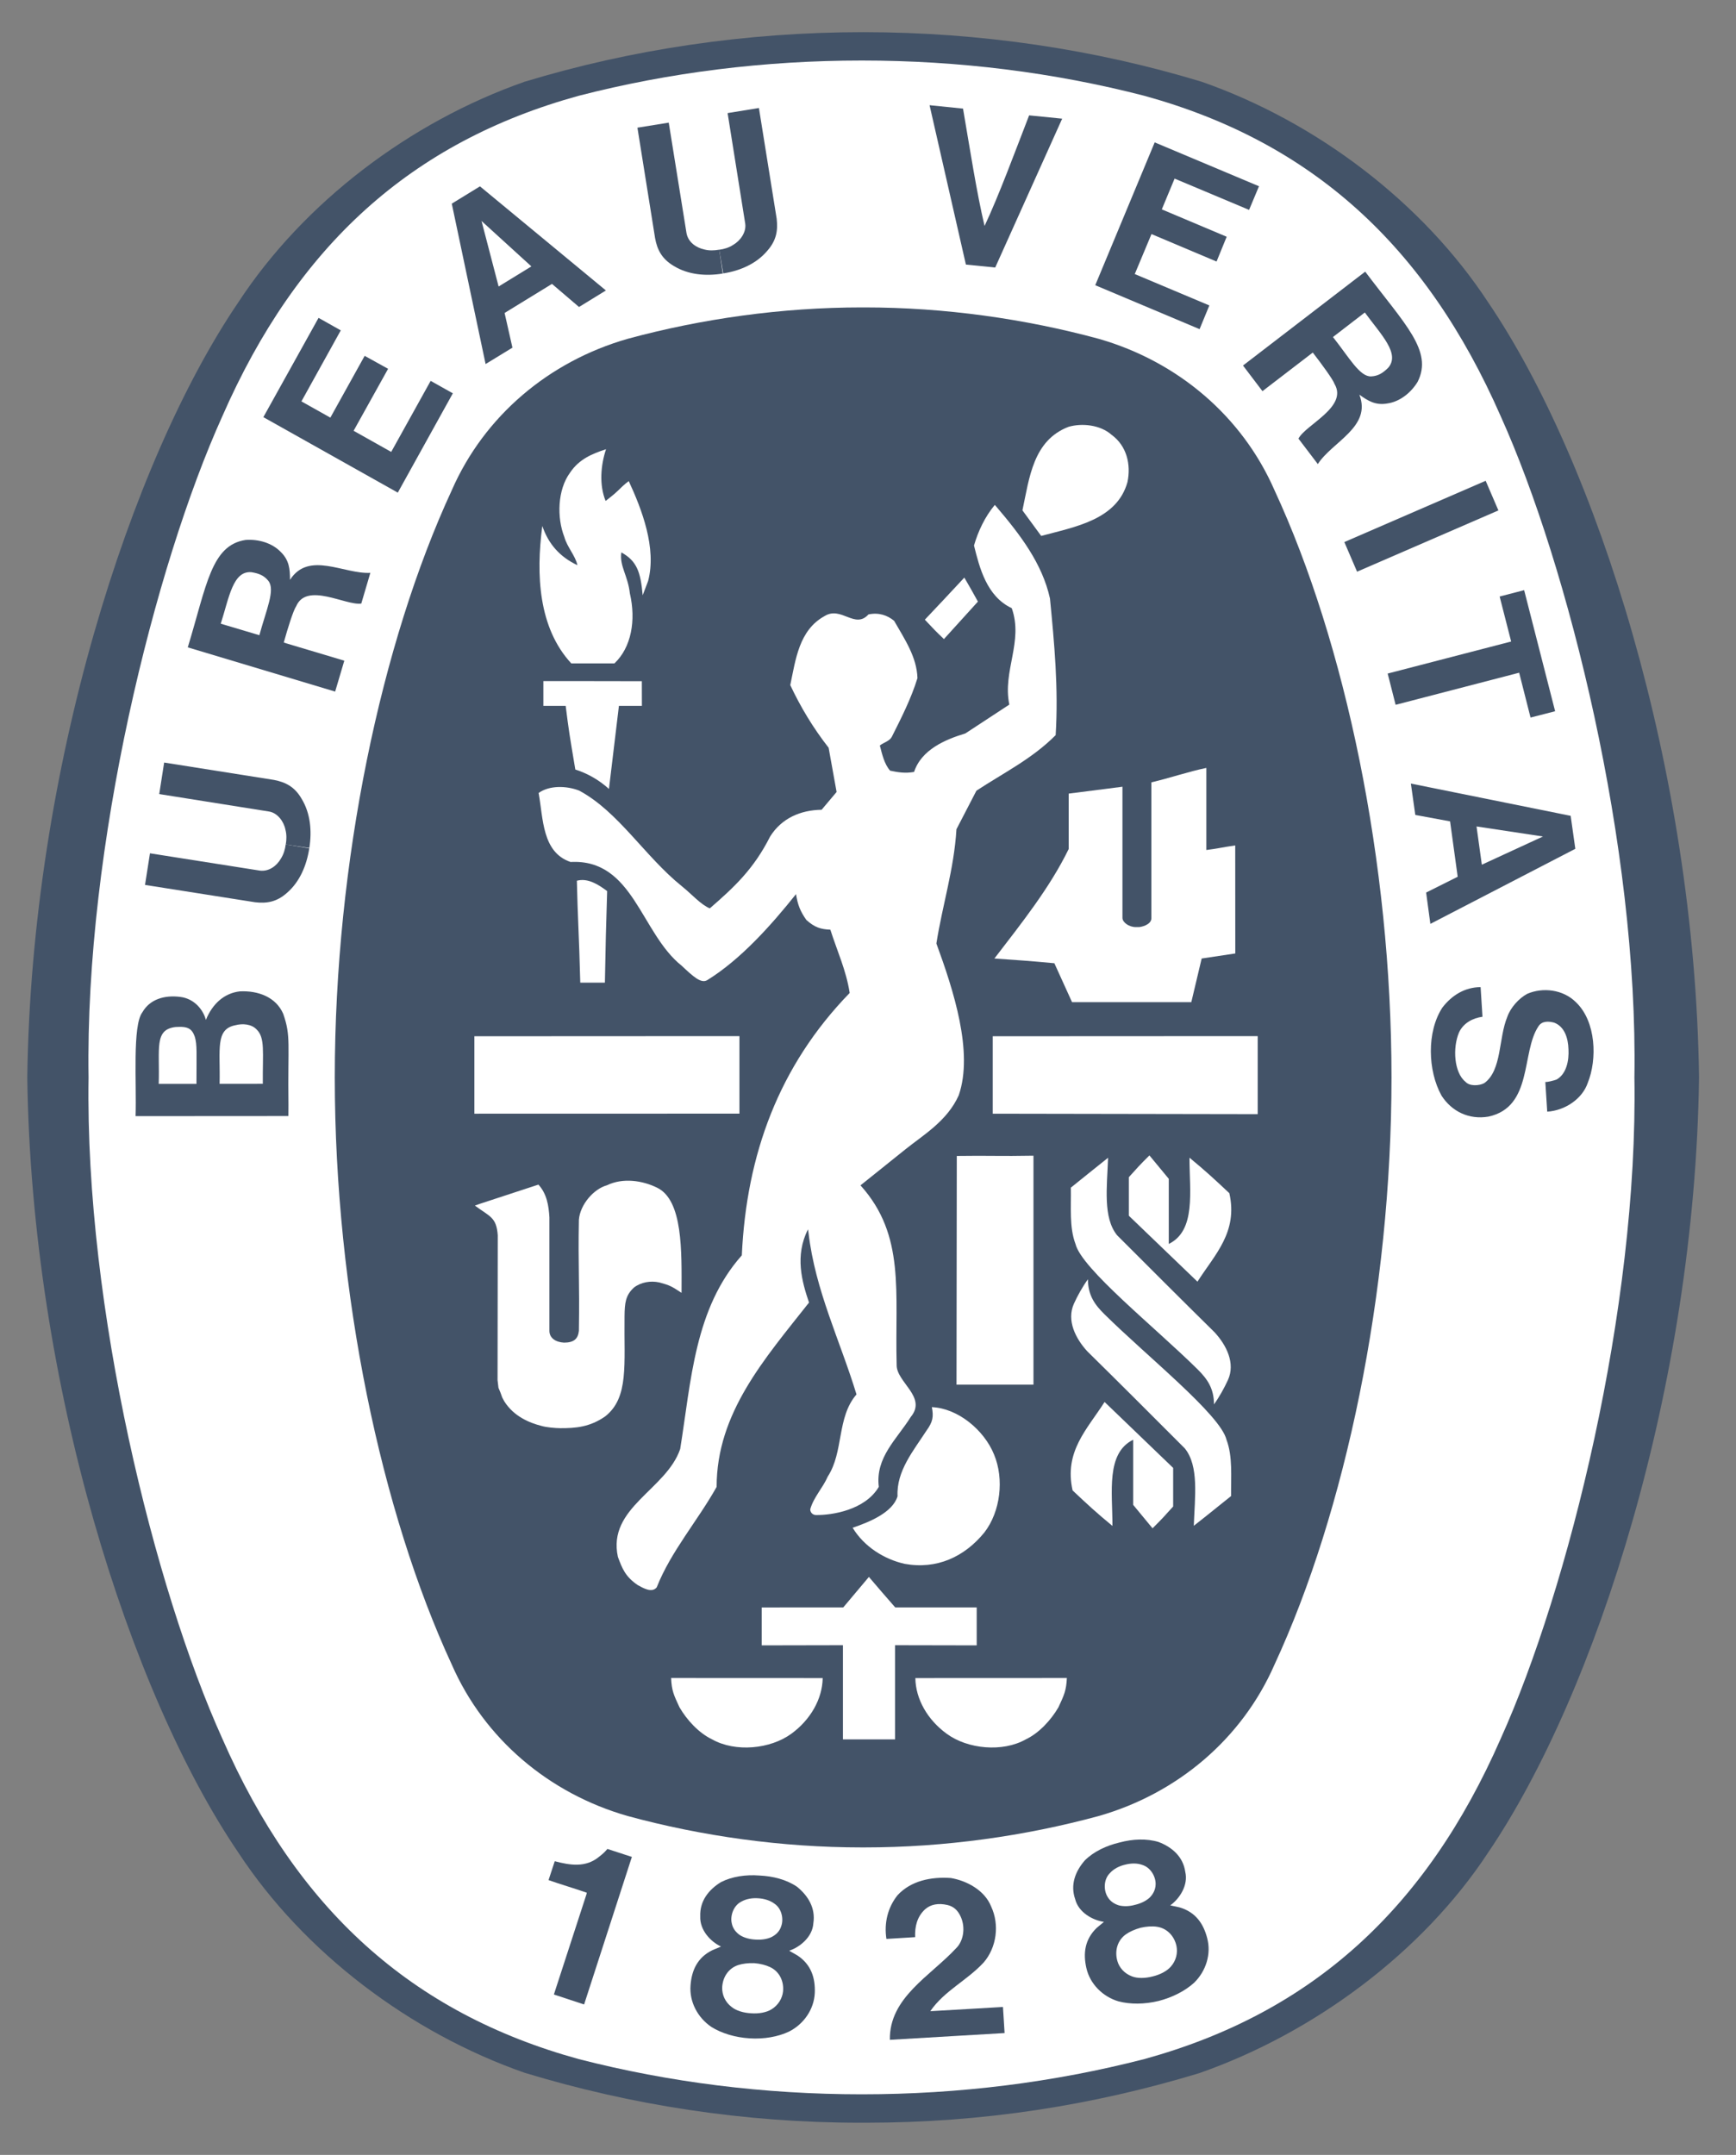<?xml version="1.0" encoding="utf-8"?>
<!-- Generator: Adobe Illustrator 16.0.4, SVG Export Plug-In . SVG Version: 6.00 Build 0)  -->
<!DOCTYPE svg PUBLIC "-//W3C//DTD SVG 1.1//EN" "http://www.w3.org/Graphics/SVG/1.1/DTD/svg11.dtd">
<svg version="1.1" id="Calque_1" xmlns="http://www.w3.org/2000/svg" xmlns:xlink="http://www.w3.org/1999/xlink" x="0px" y="0px"
	 width="54px" height="67px" viewBox="0 0 54 67" enable-background="new 0 0 54 67" xml:space="preserve">
<rect x="0" y="0" width="54" height="67" fill="#808080" stroke="none"/>
<g>
	<path d="M16.316,2.542C16.441,2.499,16.192,2.582,16.316,2.542L16.316,2.542z"/>
	<path d="M16.316,2.542C16.34,2.534,16.295,2.549,16.316,2.542L16.316,2.542z"/>
	<path fill="#435368" d="M26.849,66h0.077c3.639,0,7.067-0.537,10.379-1.542c3.562-1.246,6.942-3.749,8.986-6.86
		c3.366-4.957,6.43-14.542,6.559-24.084v-0.029c-0.129-9.544-3.19-19.125-6.559-24.084c-2.043-3.114-5.346-5.612-8.909-6.858
		C34.067,1.535,30.486,1,26.849,1c-3.636,0-7.221,0.535-10.532,1.542c-3.562,1.247-6.863,3.744-8.904,6.858
		C4.04,14.359,0.98,23.941,0.849,33.485v0.029C0.98,43.056,4.04,52.641,7.412,57.598c2.042,3.111,5.343,5.604,8.904,6.848
		C19.628,65.452,23.135,66,26.772,66H26.849L26.849,66z"/>
	<path fill="#FFFFFF" d="M50.84,33.499c0.12,7.188-2.06,15.914-4.158,20.557c-2.325,5.304-5.877,8.532-11.092,9.966
		c-2.808,0.722-5.755,1.094-8.784,1.094c-3.027,0-5.992-0.372-8.8-1.094c-5.214-1.435-8.768-4.663-11.091-9.966
		c-2.1-4.643-4.276-13.37-4.16-20.557c-0.116-7.187,2.06-15.91,4.16-20.555c2.323-5.303,5.877-8.533,11.091-9.967
		c2.808-0.724,5.772-1.095,8.8-1.095c3.029,0,5.976,0.371,8.784,1.095c5.215,1.434,8.767,4.664,11.092,9.967
		C48.78,17.589,50.959,26.312,50.84,33.499L50.84,33.499z"/>
	<path fill="#435368" d="M26.89,9.558c2.497,0,4.988,0.353,7.289,0.977c2.446,0.702,4.457,2.398,5.467,4.71
		c2.196,4.739,3.638,11.555,3.638,18.254c0,6.699-1.442,13.517-3.638,18.254c-1.01,2.311-3.021,4.01-5.467,4.71
		c-2.3,0.625-4.792,0.977-7.289,0.977h-0.08c-2.496,0-4.987-0.351-7.288-0.977c-2.447-0.7-4.459-2.399-5.47-4.71
		c-2.193-4.737-3.638-11.553-3.638-18.254c0-6.7,1.445-13.516,3.638-18.254c1.011-2.312,3.022-4.008,5.47-4.71
		c2.3-0.624,4.792-0.977,7.288-0.977H26.89L26.89,9.558z"/>
	<path fill="#FFFFFF" d="M30.419,18.705c-0.345-0.589-0.059-0.063-0.423-0.747L30.419,18.705L30.419,18.705z"/>
	<polygon fill="#FFFFFF" points="23.001,32.215 23.001,34.625 14.756,34.627 14.756,32.219 	"/>
	<path fill="#FFFFFF" d="M21.135,53.081c-0.177-0.381-0.243-0.516-0.259-0.908c1.724,0,2.888,0,4.715,0.002
		c-0.012,0.657-0.384,1.299-0.975,1.73c-0.655,0.479-1.74,0.583-2.466,0.175C21.736,53.883,21.363,53.475,21.135,53.081
		L21.135,53.081z"/>
	<path fill="#FFFFFF" d="M26.221,51.153l-2.528,0.005v-1.179l2.537-0.001l0.798-0.948c0.39,0.455,0.416,0.488,0.819,0.948h2.534
		v1.18l-2.539-0.005c0,1.273,0,1.449,0,2.928c-0.505,0-1.156,0-1.622,0V51.153L26.221,51.153z"/>
	<path fill="#FFFFFF" d="M26.522,47.501c0.517-0.175,1.248-0.474,1.397-0.98c-0.038-0.785,0.496-1.416,0.9-2.04
		c0.199-0.273,0.225-0.436,0.167-0.73c0.806,0.033,1.624,0.708,1.934,1.47c0.322,0.77,0.199,1.779-0.299,2.425
		c-0.621,0.761-1.48,1.159-2.483,0.977C27.508,48.48,26.884,48.096,26.522,47.501L26.522,47.501z"/>
	<path fill="#FFFFFF" d="M20.438,36.927c-0.45-0.222-1.06-0.316-1.559-0.074c-0.406,0.111-0.833,0.593-0.872,1.072
		c-0.027,1.435,0.024,1.877,0,3.454c-0.027,0.249-0.155,0.366-0.464,0.366c-0.26-0.014-0.457-0.144-0.453-0.372v-3.522
		c-0.022-0.372-0.083-0.738-0.342-1.019l-1.812,0.594l-0.164,0.058c0.459,0.343,0.67,0.353,0.711,0.921l-0.006,4.506l0.028,0.237
		l0.066,0.16l0.051,0.142l0.063,0.118c0.301,0.48,0.803,0.677,1.157,0.766c0.157,0.047,0.434,0.07,0.588,0.071
		c0.469,0.001,0.914-0.031,1.396-0.367c0.744-0.588,0.581-1.616,0.601-3.11c0.004-0.418,0.031-0.655,0.292-0.895
		c0.215-0.167,0.519-0.221,0.796-0.158c0.316,0.087,0.367,0.112,0.685,0.322C21.204,38.904,21.245,37.315,20.438,36.927
		L20.438,36.927z"/>
	<path fill="#FFFFFF" d="M37.256,42.579c-1.324-1.309-3.613-3.131-3.802-3.902c-0.197-0.521-0.132-1.147-0.144-1.751
		c0.38-0.303,0.699-0.566,1.158-0.929c-0.034,0.924-0.162,1.86,0.279,2.408c1.083,1.083,2.062,2.062,3.036,3.021
		c0.364,0.396,0.651,0.958,0.414,1.479c-0.114,0.25-0.269,0.529-0.435,0.76C37.762,43.159,37.545,42.867,37.256,42.579
		L37.256,42.579z"/>
	<path fill="#FFFFFF" d="M29.762,35.941c1.008-0.015,1.336,0.012,2.385-0.008v7.119h-2.394L29.762,35.941L29.762,35.941z"/>
	<path fill="#FFFFFF" d="M35.114,36.601c0.254-0.282,0.344-0.385,0.64-0.677l0.602,0.728v2.025C37.208,38.259,37,37.046,37,35.995
		c0.503,0.415,0.757,0.65,1.24,1.104c0.273,1.212-0.449,1.902-0.992,2.751l-2.134-2.05V36.601L35.114,36.601z"/>
	<path fill="#FFFFFF" d="M37.057,31.159l0.322-1.357l1.046-0.157l-0.002-3.359c-0.406,0.059-0.571,0.103-0.898,0.142v-2.552
		c-0.549,0.113-1.132,0.313-1.71,0.449v4.231c-0.008,0.204-0.331,0.272-0.399,0.269h-0.087c-0.208,0-0.414-0.144-0.414-0.288
		c0-1.537,0-2.629,0-4.076l-1.672,0.214v1.722c-0.589,1.208-1.463,2.301-2.311,3.405c0.901,0.064,0.966,0.064,1.865,0.147l0.55,1.21
		H37.057L37.057,31.159z"/>
	<path fill="#FFFFFF" d="M18.043,30.322c-0.027-1.115-0.075-1.843-0.099-2.938c0.346-0.094,0.676,0.124,0.942,0.322
		c-0.042,1.398-0.042,1.384-0.07,2.846H18.05L18.043,30.322L18.043,30.322z"/>
	<path fill="#FFFFFF" d="M17.896,23.926c-0.184-1.095-0.199-1.178-0.3-1.979c-0.265,0-0.355,0-0.694,0v-0.77
		c1.2-0.003,1.863,0.003,3.063,0.003l0.002,0.767c-0.298,0-0.416,0-0.715,0l-0.31,2.583C18.629,24.247,18.28,24.05,17.896,23.926
		L17.896,23.926z"/>
	<path fill="#FFFFFF" d="M17.771,20.627c-1.025-1.106-1.1-2.764-0.903-4.266l0.002-0.005c0.19,0.558,0.542,0.958,1.091,1.217
		c-0.062-0.294-0.32-0.562-0.406-0.876c-0.237-0.604-0.215-1.468,0.177-2.001c0.279-0.417,0.68-0.586,1.119-0.729
		c-0.165,0.501-0.217,1.103-0.013,1.609c0.286-0.224,0.301-0.238,0.523-0.454c0.085-0.08,0.125-0.109,0.197-0.163
		c0.407,0.878,0.872,2.083,0.602,3.106l-0.169,0.444c-0.063-0.723-0.181-1.068-0.664-1.334c-0.062,0.423,0.205,0.722,0.265,1.271
		c0.198,0.849,0.043,1.686-0.479,2.18H17.771L17.771,20.627z"/>
	<path fill="#FFFFFF" d="M30.419,18.705l-1.057,1.165c-0.285-0.271-0.31-0.302-0.594-0.603c0.544-0.572,0.598-0.635,1.228-1.308
		L30.419,18.705L30.419,18.705z"/>
	<path fill="#FFFFFF" d="M31.804,15.868c0.216-1.011,0.33-2.175,1.436-2.598c0.416-0.119,0.984-0.064,1.338,0.25
		c0.473,0.345,0.607,0.926,0.493,1.47c-0.328,1.172-1.629,1.39-2.684,1.673L31.804,15.868L31.804,15.868z"/>
	<polygon fill="#FFFFFF" points="39.122,32.215 39.122,34.641 30.88,34.627 30.88,32.219 	"/>
	<path fill="#FFFFFF" d="M19.22,48.406c-0.332-1.532,1.504-2.083,1.938-3.354c0.343-2.127,0.445-4.365,1.917-6.021
		c0.144-3.126,1.149-5.887,3.355-8.158c-0.106-0.698-0.393-1.313-0.601-1.967c-0.29-0.013-0.484-0.065-0.747-0.303
		c-0.19-0.271-0.269-0.47-0.321-0.803c-0.766,0.959-1.719,2.032-2.766,2.677c-0.192,0.11-0.438-0.12-0.787-0.447
		c-1.284-1.019-1.503-3.333-3.46-3.229c-0.89-0.301-0.848-1.354-0.994-2.145c0.331-0.241,0.865-0.229,1.261-0.075
		c1.224,0.656,2.038,2.042,3.191,2.971c0.312,0.249,0.588,0.573,0.873,0.691c0.755-0.656,1.364-1.218,1.876-2.233
		c0.359-0.573,0.949-0.823,1.602-0.833l0.466-0.553l-0.248-1.375c-0.478-0.612-0.87-1.259-1.193-1.948
		c0.167-0.79,0.269-1.708,1.067-2.146c0.518-0.322,0.942,0.417,1.365-0.051c0.313-0.067,0.583,0.021,0.798,0.198
		c0.323,0.564,0.707,1.125,0.726,1.782c-0.196,0.637-0.498,1.229-0.797,1.824c-0.069,0.135-0.25,0.176-0.373,0.27
		c0.071,0.271,0.136,0.573,0.319,0.783c0.241,0.051,0.463,0.09,0.746,0.04c0.23-0.697,0.976-1.01,1.595-1.197l1.368-0.897
		c-0.218-1.041,0.446-1.958,0.075-2.998c-0.78-0.366-1.002-1.257-1.174-1.948c0.126-0.438,0.34-0.895,0.647-1.262l0.048,0.054
		c0.745,0.873,1.429,1.77,1.668,2.854c0.135,1.383,0.268,2.8,0.177,4.25c-0.735,0.74-1.626,1.175-2.465,1.728l-0.621,1.198
		c-0.074,1.239-0.436,2.354-0.624,3.552c0.53,1.447,1.159,3.375,0.696,4.718c-0.356,0.799-1.103,1.235-1.656,1.679l-1.401,1.123
		c1.405,1.557,1.065,3.322,1.125,5.578c-0.014,0.543,0.956,0.999,0.44,1.621c-0.435,0.695-1.107,1.259-0.995,2.175
		c-0.428,0.725-1.458,0.881-1.944,0.876c-0.104,0.005-0.189-0.074-0.189-0.178c0.104-0.376,0.393-0.666,0.546-1.02
		c0.502-0.772,0.273-1.835,0.893-2.552c-0.511-1.676-1.283-3.23-1.492-5.021l-0.017-0.111c-0.416,0.821-0.188,1.627,0.032,2.276
		c-1.38,1.75-2.874,3.429-2.874,5.731c-0.588,1.052-1.427,2.013-1.863,3.123c-0.149,0.185-0.422,0.023-0.59-0.069
		C19.448,49.019,19.354,48.766,19.22,48.406L19.22,48.406z"/>
	<path fill="#FFFFFF" d="M34.351,40.858c1.322,1.308,3.614,3.132,3.8,3.906c0.197,0.519,0.137,1.146,0.143,1.751
		c-0.381,0.302-0.696,0.563-1.16,0.925c0.034-0.92,0.164-1.858-0.279-2.406c-1.081-1.083-2.06-2.061-3.034-3.019
		c-0.362-0.394-0.65-0.958-0.416-1.48c0.113-0.249,0.269-0.53,0.436-0.76C33.843,40.283,34.063,40.573,34.351,40.858L34.351,40.858z
		"/>
	<path fill="#FFFFFF" d="M36.491,46.841c-0.252,0.28-0.344,0.385-0.64,0.677l-0.603-0.73v-2.023
		c-0.849,0.417-0.644,1.627-0.644,2.679c-0.501-0.412-0.755-0.647-1.24-1.104c-0.271-1.211,0.453-1.9,0.995-2.75l2.133,2.05v1.2
		H36.491z"/>
	<path fill="#FFFFFF" d="M32.925,53.081c0.176-0.381,0.242-0.516,0.261-0.908c-1.728,0-2.886,0-4.713,0.002
		c0.01,0.657,0.381,1.299,0.974,1.73c0.65,0.479,1.741,0.583,2.462,0.175C32.325,53.883,32.696,53.475,32.925,53.081L32.925,53.081z
		"/>
	<path fill="#435368" d="M27.68,63.422c-0.022-1.313,1.258-1.981,2.063-2.85c0.22-0.213,0.298-0.628,0.143-0.974
		c-0.097-0.219-0.236-0.324-0.412-0.367c-0.282-0.066-0.522-0.024-0.7,0.134c-0.25,0.233-0.32,0.537-0.308,0.865l-0.893,0.055
		c-0.078-0.499,0.044-0.982,0.346-1.359c0.417-0.451,1.043-0.577,1.655-0.535c0.491,0.081,1.057,0.378,1.259,0.892
		c0.26,0.556,0.171,1.27-0.239,1.739c-0.526,0.565-1.219,0.874-1.656,1.51l2.26-0.131c0.02,0.282,0.034,0.553,0.051,0.811
		L27.68,63.422L27.68,63.422z"/>
	<path fill="#435368" d="M19.657,57.736l-0.017,0.045l-1.471,4.542l-0.94-0.31l1.012-3.111l0.012-0.053
		c-0.371-0.132-0.823-0.262-1.19-0.393l0.193-0.587c0.475,0.125,0.963,0.207,1.381-0.14c0.149-0.117,0.175-0.149,0.257-0.242
		L19.657,57.736L19.657,57.736z"/>
	<path fill="#435368" d="M37.549,60.254c-0.116-0.447-0.362-0.805-0.859-0.95l-0.288-0.062c0.293-0.209,0.566-0.631,0.467-1.042
		c-0.067-0.468-0.405-0.766-0.828-0.928c-0.369-0.113-0.802-0.096-1.213,0.014c-0.413,0.097-0.805,0.282-1.081,0.555
		c-0.3,0.341-0.459,0.761-0.303,1.207c0.103,0.411,0.541,0.656,0.895,0.707l-0.225,0.187c-0.374,0.361-0.424,0.793-0.322,1.246
		c0.112,0.501,0.514,0.895,0.999,1.038c0.369,0.098,0.813,0.093,1.245-0.011c0.429-0.109,0.828-0.312,1.11-0.569
		C37.512,61.287,37.685,60.755,37.549,60.254L37.549,60.254z M34.443,58.96c-0.114-0.199-0.117-0.53,0.088-0.728
		c0.113-0.125,0.287-0.215,0.467-0.256c0.181-0.047,0.375-0.051,0.532,0.007c0.27,0.082,0.424,0.376,0.417,0.604
		c-0.004,0.175-0.084,0.316-0.194,0.421c-0.117,0.104-0.28,0.179-0.451,0.218c-0.166,0.047-0.343,0.053-0.491,0.018
		C34.661,59.199,34.525,59.113,34.443,58.96L34.443,58.96z M36.419,61.147c-0.122,0.14-0.336,0.25-0.567,0.305
		c-0.233,0.06-0.472,0.065-0.645-0.004c-0.232-0.088-0.394-0.272-0.451-0.48c-0.088-0.308,0-0.639,0.267-0.827
		c0.113-0.08,0.277-0.154,0.455-0.203c0.181-0.042,0.364-0.053,0.499-0.033c0.321,0.042,0.555,0.291,0.619,0.605
		C36.638,60.722,36.585,60.961,36.419,61.147L36.419,61.147z"/>
	<path fill="#435368" d="M25.345,61.962c0.018-0.461-0.111-0.881-0.542-1.164l-0.255-0.146c0.341-0.114,0.727-0.434,0.752-0.854
		c0.073-0.47-0.16-0.854-0.511-1.137c-0.321-0.218-0.739-0.328-1.166-0.347c-0.42-0.033-0.851,0.029-1.195,0.204
		c-0.388,0.237-0.664,0.592-0.646,1.063c-0.02,0.425,0.318,0.788,0.646,0.941l-0.273,0.115c-0.464,0.229-0.64,0.627-0.675,1.089
		c-0.042,0.517,0.225,1.008,0.646,1.294c0.321,0.202,0.75,0.329,1.19,0.356c0.442,0.029,0.884-0.047,1.227-0.21
		C24.999,62.936,25.322,62.478,25.345,61.962L25.345,61.962z M22.761,59.793c-0.05-0.22,0.048-0.542,0.299-0.668
		c0.144-0.083,0.336-0.118,0.523-0.104c0.184,0.01,0.371,0.066,0.505,0.167c0.233,0.154,0.291,0.483,0.214,0.697
		c-0.052,0.171-0.171,0.276-0.311,0.346c-0.14,0.063-0.313,0.086-0.488,0.074c-0.175-0.008-0.344-0.051-0.478-0.132
		C22.898,60.089,22.793,59.966,22.761,59.793L22.761,59.793z M23.997,62.475c-0.156,0.097-0.395,0.14-0.632,0.122
		c-0.234-0.011-0.467-0.081-0.607-0.196c-0.202-0.153-0.297-0.376-0.294-0.596c0.009-0.321,0.191-0.607,0.5-0.708
		c0.131-0.042,0.312-0.066,0.495-0.059c0.185,0.014,0.364,0.061,0.488,0.12c0.295,0.133,0.443,0.442,0.41,0.763
		C24.334,62.133,24.208,62.347,23.997,62.475L23.997,62.475z"/>
	<polygon fill="#435368" points="46.609,15.87 42.213,17.775 41.817,16.854 46.213,14.949 	"/>
	<path fill="#435368" d="M30.045,8.226l-1.13-4.955l1.041,0.106c0.21,1.225,0.424,2.618,0.67,3.649
		c0.451-0.961,0.937-2.282,1.386-3.439L33.04,3.69l-2.083,4.628L30.045,8.226L30.045,8.226z"/>
	<polygon fill="#435368" points="11.343,11.064 10.276,12.985 9.376,12.48 10.6,10.272 9.909,9.883 8.192,12.97 12.374,15.317 
		14.086,12.229 13.396,11.842 12.169,14.051 10.999,13.394 12.072,11.467 	"/>
	<path fill="#435368" d="M8.809,31.52c-0.226-0.519-0.78-0.725-1.35-0.696c-0.485,0.055-0.851,0.387-1.055,0.887
		c-0.074-0.294-0.345-0.663-0.803-0.716c-0.482-0.06-0.94,0.071-1.172,0.479c-0.315,0.41-0.177,2.197-0.212,3.229l4.754-0.003
		l0.002-0.35C8.948,32.449,9.056,32.222,8.809,31.52L8.809,31.52z M6.111,33.7H4.937c0.035-1.104-0.148-1.693,0.527-1.768
		c0.396-0.028,0.507,0.06,0.595,0.301C6.135,32.482,6.111,32.741,6.111,33.7L6.111,33.7z M8.175,33.698l-1.332,0.001H6.831
		c0.025-1.073-0.142-1.698,0.491-1.823c0.221-0.058,0.498-0.039,0.659,0.131C8.251,32.268,8.167,32.706,8.175,33.698L8.175,33.698z"
		/>
	<polygon fill="#435368" points="46.648,18.547 47.41,18.349 48.374,22.114 47.609,22.31 47.255,20.916 43.412,21.914 
		43.165,20.942 47.006,19.946 	"/>
	<path fill="#435368" d="M22.482,8.505c-0.53,0.088-1.078,0.036-1.521-0.234c-0.378-0.224-0.517-0.509-0.583-0.862l-0.55-3.439
		l0.974-0.157l0.553,3.438c0.053,0.283,0.303,0.454,0.562,0.508c0.14,0.036,0.299,0.033,0.456,0.004L22.482,8.505L22.482,8.505z"/>
	<path fill="#435368" d="M22.496,8.501c0.532-0.082,1.035-0.305,1.37-0.702c0.293-0.33,0.333-0.644,0.293-1l-0.552-3.441
		l-0.974,0.158l0.548,3.438c0.038,0.262-0.148,0.53-0.377,0.661c-0.125,0.082-0.276,0.13-0.432,0.15L22.496,8.501L22.496,8.501z"/>
	<path fill="#435368" d="M48.857,25.366l-4.97-1.003l0.137,0.975l1.082,0.2l0.237,1.722l-0.982,0.491l0.132,0.974l4.509-2.334
		L48.857,25.366L48.857,25.366z M46.094,26.885l-0.165-1.189l2.063,0.312h0.01l-0.005,0.002h0.007h-0.012L46.094,26.885
		L46.094,26.885z"/>
	<path fill="#435368" d="M48.137,33.637l0.09-0.017l0.112-0.029l0.078-0.025c0.312-0.174,0.391-0.597,0.372-0.941
		c-0.011-0.347-0.12-0.702-0.44-0.827c-0.168-0.048-0.385-0.063-0.495,0.114c-0.539,0.803-0.164,2.508-1.557,2.806
		c-0.606,0.103-1.14-0.163-1.456-0.651c-0.431-0.773-0.466-1.988,0.026-2.74c0.301-0.39,0.703-0.631,1.189-0.636l0.058,0.922
		c-0.301,0.041-0.593,0.194-0.73,0.488c-0.204,0.483-0.153,1.25,0.2,1.533c0.127,0.144,0.424,0.129,0.587,0.042
		c0.552-0.4,0.438-1.395,0.716-2.062c0.097-0.28,0.355-0.571,0.619-0.714c0.487-0.21,1.117-0.135,1.513,0.259
		c0.636,0.602,0.664,1.786,0.371,2.506c-0.167,0.499-0.707,0.864-1.262,0.899l-0.059-0.922L48.137,33.637L48.137,33.637z"/>
	<path fill="#435368" d="M9.62,26.377c-0.082,0.535-0.299,1.042-0.69,1.381c-0.329,0.294-0.643,0.335-0.995,0.295l-3.424-0.539
		l0.154-0.983l3.419,0.538c0.285,0.035,0.525-0.148,0.656-0.377c0.081-0.129,0.128-0.28,0.147-0.438L9.62,26.377L9.62,26.377z"/>
	<path fill="#435368" d="M9.622,26.366c0.085-0.535,0.032-1.085-0.24-1.53c-0.218-0.379-0.506-0.517-0.856-0.586l-3.42-0.541
		l-0.153,0.98l3.421,0.544c0.255,0.043,0.453,0.304,0.504,0.562c0.039,0.146,0.039,0.303,0.011,0.461L9.622,26.366L9.622,26.366z"/>
	<path fill="#435368" d="M14.93,5.794l-0.877,0.538l1.052,4.987l0.835-0.51l-0.244-1.078l1.474-0.904l0.841,0.718l0.836-0.514
		L14.93,5.794L14.93,5.794z M15.51,8.908l-0.53-2.031L14.977,6.87l0.004,0.003l-0.001-0.005l0.003,0.007l1.546,1.408L15.51,8.908
		L15.51,8.908z"/>
	<polygon fill="#435368" points="38.157,7.361 36.139,6.51 36.537,5.553 38.854,6.526 39.162,5.791 35.918,4.427 34.069,8.868 
		37.314,10.234 37.618,9.497 35.298,8.521 35.818,7.278 37.842,8.132 	"/>
	<path fill="#435368" d="M9.021,18.029C9.02,17.698,9,17.42,8.729,17.157c-0.266-0.273-0.685-0.399-1.091-0.369
		c-1.067,0.165-1.206,1.395-1.797,3.34l4.584,1.375l0.285-0.961l-1.812-0.541l-0.071-0.024c0.122-0.442,0.299-1.004,0.385-1.126
		c0.328-0.763,1.545-0.014,2.026-0.085l0.282-0.955C10.7,17.856,9.602,17.121,9.021,18.029L9.021,18.029z M8.068,19.75l-1.201-0.358
		c0.262-0.823,0.378-1.651,0.955-1.601c0.231,0.038,0.39,0.101,0.524,0.267C8.571,18.339,8.283,18.955,8.068,19.75L8.068,19.75z"/>
	<path fill="#435368" d="M42.466,8.446l-3.801,2.919l0.605,0.797l1.501-1.151l0.065-0.049c0.28,0.362,0.628,0.837,0.677,0.978
		c0.419,0.718-0.903,1.265-1.123,1.698l0.602,0.791c0.444-0.693,1.683-1.154,1.292-2.158c0.268,0.192,0.501,0.339,0.874,0.273
		c0.375-0.054,0.721-0.318,0.938-0.671C44.588,10.908,43.686,10.07,42.466,8.446L42.466,8.446z M43.182,11.434
		c-0.167,0.165-0.312,0.257-0.528,0.269c-0.356,0.018-0.681-0.579-1.191-1.224l0.991-0.763
		C42.964,10.411,43.56,10.996,43.182,11.434L43.182,11.434z"/>
</g>
</svg>
